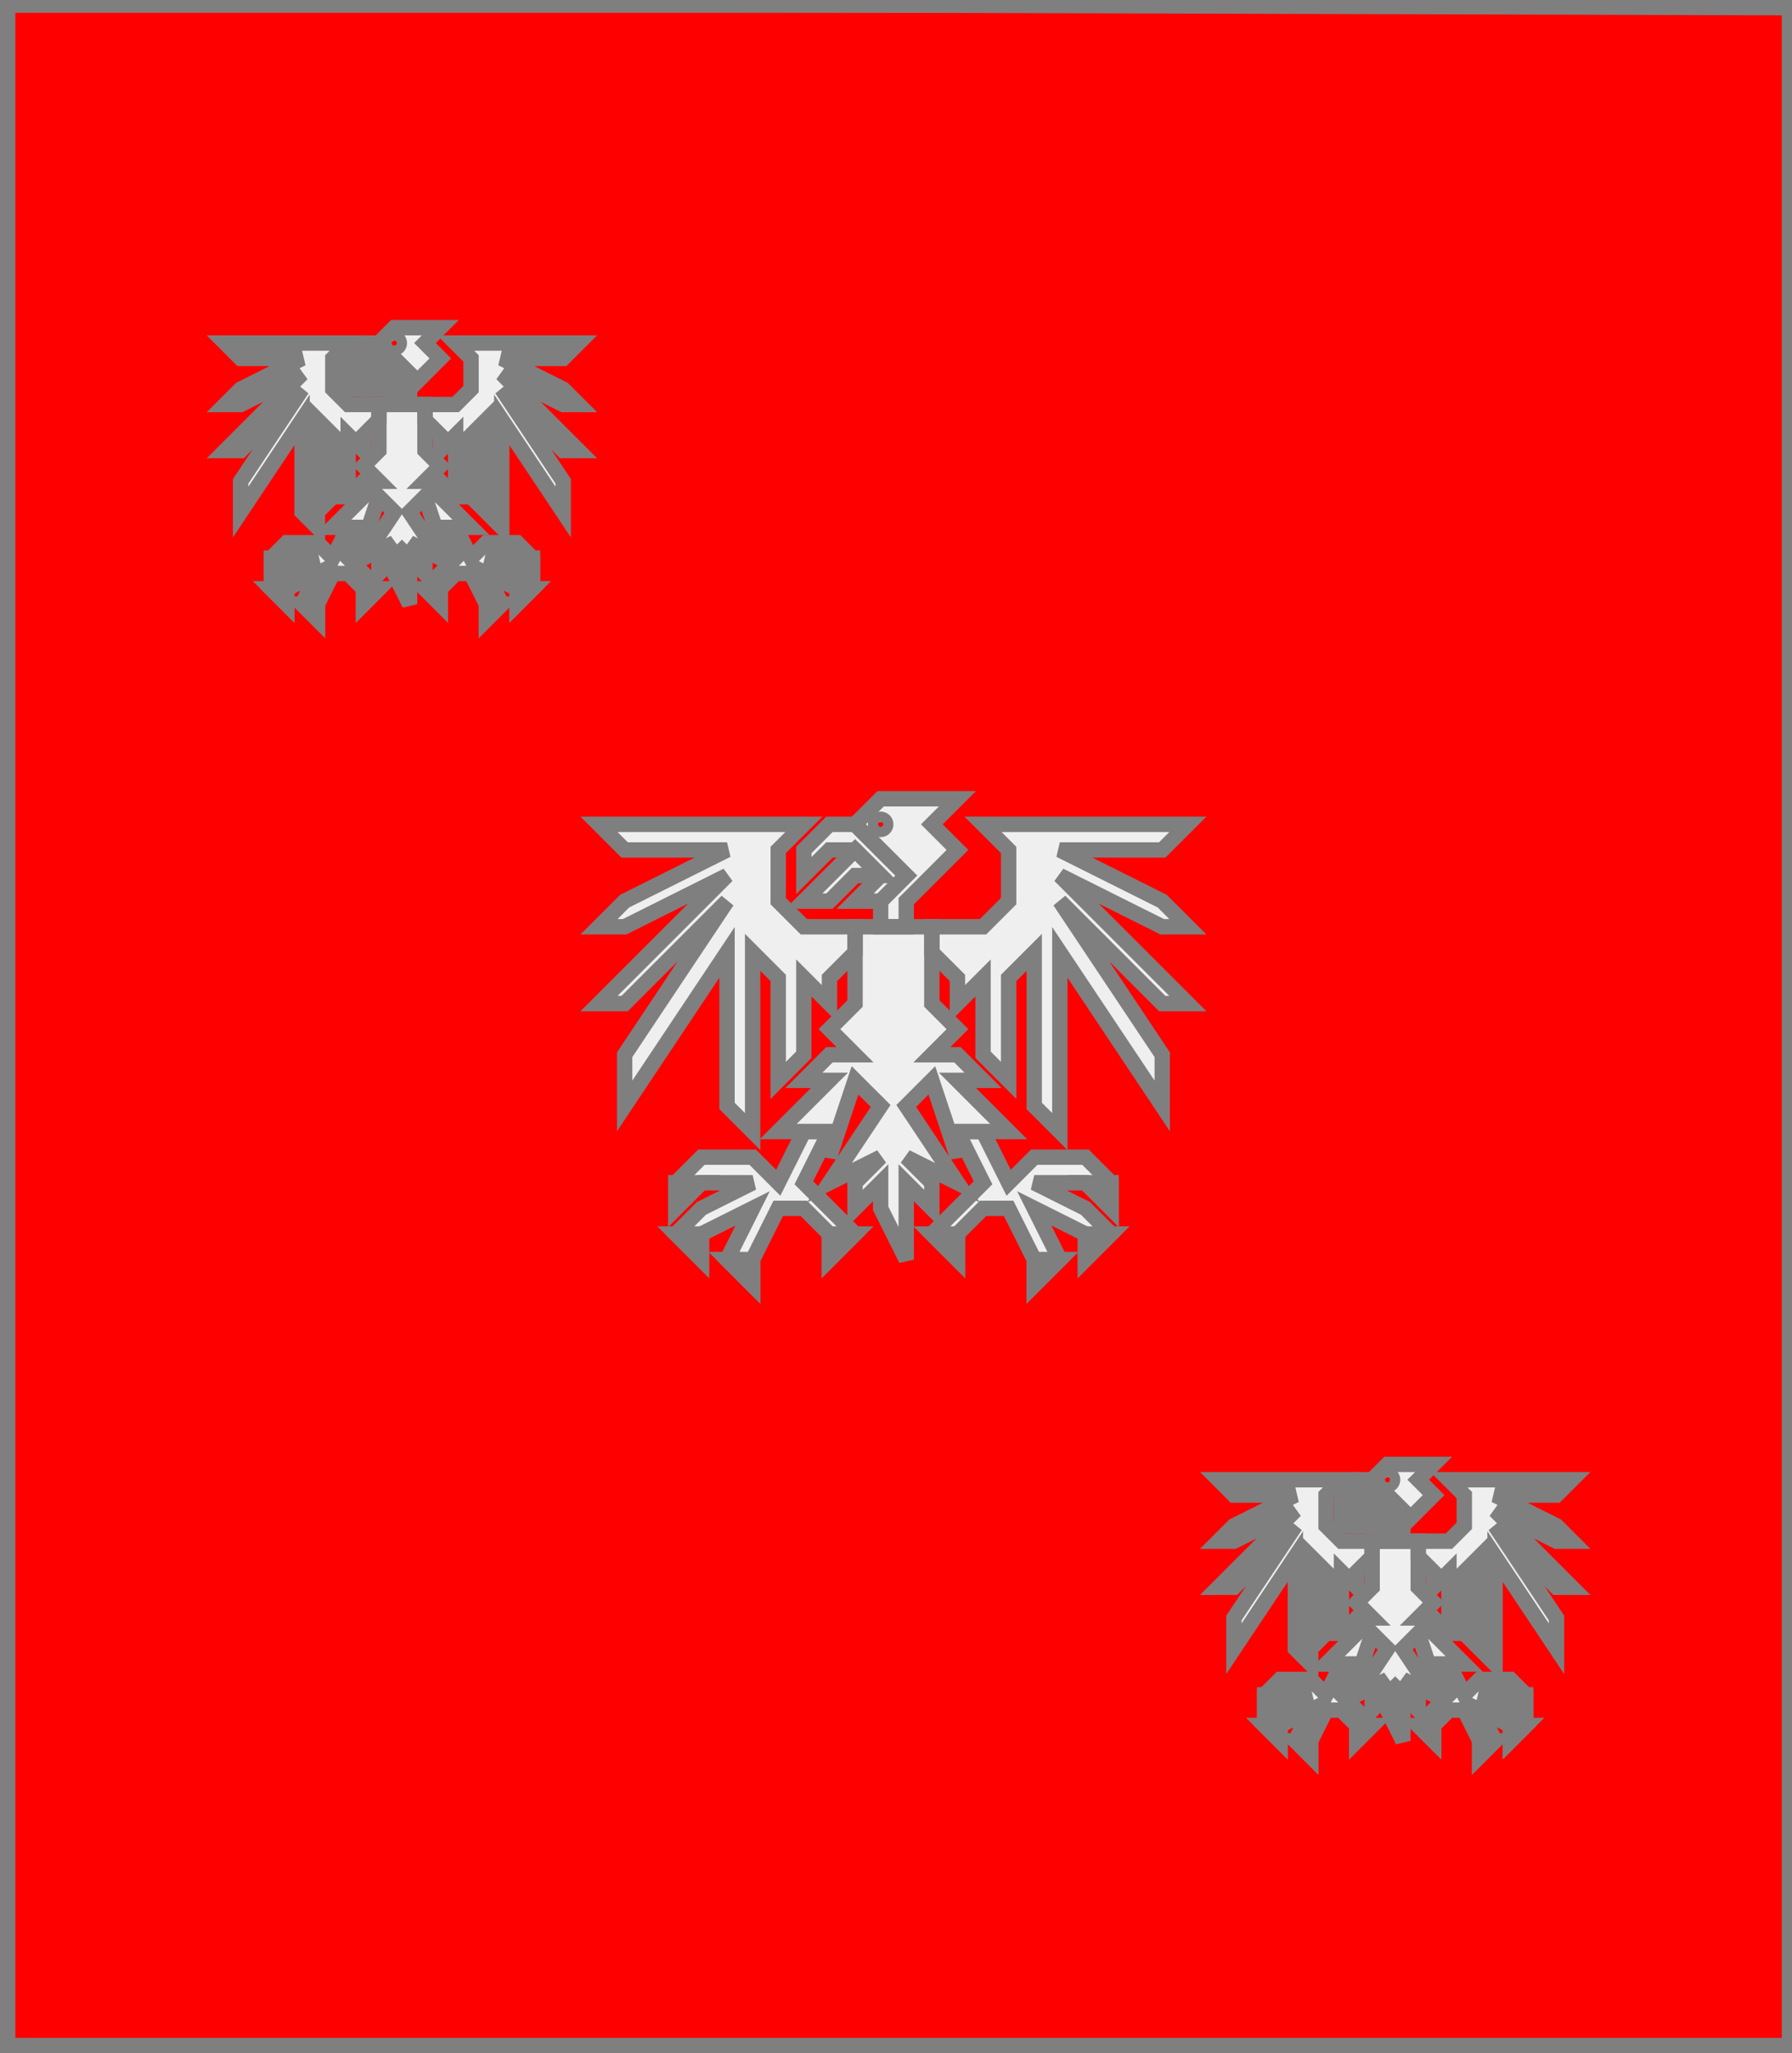 <?xml version="1.0" encoding="utf-8"?>
<!DOCTYPE svg PUBLIC "-//W3C//DTD SVG 20010904//EN"
                     "http://www.w3.org/TR/2001/REC-SVG-20010904/DTD/svg10.dtd">
<!-- (gueules (3 enBande (aigle argent))) -->
<svg width="350" height="401"
     xml:lang="fr" xmlns="http://www.w3.org/2000/svg"
     xmlns:xlink="http://www.w3.org/1999/xlink">
<rect width="100%" height="100%" fill="#333333" stroke="none"/>
<g>
<g>
<polygon points="1,401 350,400 350,1 1,1 " fill="#ff0000"/>
<polygon points="1,401 350,400 350,1 1,1 " stroke="#7f7f7f" stroke-width="3" fill-opacity="0.0"/>
</g>
<g>
<g>
<g fill="#efefef">
<path d="M 77,64 L 86,64 L 83,67 L 86,70 L 80,76 L 80,79 L 77,79 L 77,76 L 80,73 L 74,67 M 78,67 A 1,1 0 1,0 78,68 "/>
<polygon points="74,67 80,73 77,76 74,76 77,73 74,70 71,70 68,73 68,70 71,67 "/>
<polygon points="74,70 77,73 74,73 71,76 68,76 "/>
<polygon points="74,79 83,79 83,88 86,91 83,94 86,94 89,97 86,97 92,103 86,103 86,106 83,97 80,100 86,109 80,106 83,109 83,112 80,109 80,118 77,112 77,109 74,112 74,109 77,106 71,109 77,100 74,97 71,106 71,106 71,103 65,103 71,97 68,97 71,94 74,94 71,91 74,88 74,82 "/>
<polygon points="74,82 71,85 71,88 68,85 68,94 65,97 65,85 62,82 62,103 59,100 59,82 47,100 47,94 59,76 47,88 44,88 59,73 47,79 44,79 47,76 59,70 47,70 44,67 68,67 65,70 65,76 68,79 74,79 "/>
<polygon points="83,79 89,79 92,76 92,70 89,67 113,67 110,70 98,70 110,76 113,79 110,79 98,73 113,88 110,88 98,76 110,94 110,100 98,82 98,103 95,100 95,82 92,85 92,97 89,94 89,85 86,88 86,85 83,82 "/>
<polygon points="71,103 68,109 74,115 71,118 71,115 68,112 65,112 62,118 62,121 59,118 62,112 56,115 56,118 53,115 56,112 62,109 56,109 53,112 53,109 56,106 62,106 65,109 68,103 "/>
<polygon points="86,103 89,109 83,115 86,118 86,115 89,112 92,112 95,118 95,121 98,118 95,112 101,115 101,118 104,115 101,112 95,109 101,109 104,112 104,109 101,106 95,106 92,109 89,103 "/>
</g>
<polygon points="77,64 86,64 83,67 86,70 80,76 80,79 77,79 77,76 80,73 74,67 " stroke="#7f7f7f" stroke-width="3" fill-opacity="0.0"/>
<circle cx="77" cy="67" r="1" stroke="#7f7f7f" stroke-width="3" fill-opacity="0.0"/>
<polygon points="74,67 80,73 77,76 74,76 77,73 74,70 71,70 68,73 68,70 71,67 " stroke="#7f7f7f" stroke-width="3" fill-opacity="0.0"/>
<polygon points="74,70 77,73 74,73 71,76 68,76 " stroke="#7f7f7f" stroke-width="3" fill-opacity="0.0"/>
<polygon points="74,79 83,79 83,88 86,91 83,94 86,94 89,97 86,97 92,103 86,103 86,106 83,97 80,100 86,109 80,106 83,109 83,112 80,109 80,118 77,112 77,109 74,112 74,109 77,106 71,109 77,100 74,97 71,106 71,106 71,103 65,103 71,97 68,97 71,94 74,94 71,91 74,88 74,82 " stroke="#7f7f7f" stroke-width="3" fill-opacity="0.0"/>
<polygon points="74,82 71,85 71,88 68,85 68,94 65,97 65,85 62,82 62,103 59,100 59,82 47,100 47,94 59,76 47,88 44,88 59,73 47,79 44,79 47,76 59,70 47,70 44,67 68,67 65,70 65,76 68,79 74,79 " stroke="#7f7f7f" stroke-width="3" fill-opacity="0.0"/>
<polygon points="83,79 89,79 92,76 92,70 89,67 113,67 110,70 98,70 110,76 113,79 110,79 98,73 113,88 110,88 98,76 110,94 110,100 98,82 98,103 95,100 95,82 92,85 92,97 89,94 89,85 86,88 86,85 83,82 " stroke="#7f7f7f" stroke-width="3" fill-opacity="0.0"/>
<polygon points="71,103 68,109 74,115 71,118 71,115 68,112 65,112 62,118 62,121 59,118 62,112 56,115 56,118 53,115 56,112 62,109 56,109 53,112 53,109 56,106 62,106 65,109 68,103 " stroke="#7f7f7f" stroke-width="3" fill-opacity="0.0"/>
<polygon points="86,103 89,109 83,115 86,118 86,115 89,112 92,112 95,118 95,121 98,118 95,112 101,115 101,118 104,115 101,112 95,109 101,109 104,112 104,109 101,106 95,106 92,109 89,103 " stroke="#7f7f7f" stroke-width="3" fill-opacity="0.0"/>
<polygon points="53,109 56,109 53,112 " stroke="#7f7f7f" stroke-width="3" fill-opacity="0.0"/>
<polygon points="53,115 56,115 56,118 " stroke="#7f7f7f" stroke-width="3" fill-opacity="0.0"/>
<polygon points="59,118 62,118 62,121 " stroke="#7f7f7f" stroke-width="3" fill-opacity="0.0"/>
<polygon points="71,115 74,115 71,118 " stroke="#7f7f7f" stroke-width="3" fill-opacity="0.0"/>
<polygon points="83,115 86,115 86,118 " stroke="#7f7f7f" stroke-width="3" fill-opacity="0.0"/>
<polygon points="95,118 98,118 95,121 " stroke="#7f7f7f" stroke-width="3" fill-opacity="0.0"/>
<polygon points="101,115 104,115 101,118 " stroke="#7f7f7f" stroke-width="3" fill-opacity="0.0"/>
<polygon points="101,109 104,109 104,112 " stroke="#7f7f7f" stroke-width="3" fill-opacity="0.0"/>
</g>
<g>
<g fill="#efefef">
<path d="M 172,156 L 187,156 L 182,161 L 187,166 L 177,176 L 177,181 L 172,181 L 172,176 L 177,171 L 167,161 M 173,161 A 1,1 0 1,0 173,162 "/>
<polygon points="167,161 177,171 172,176 167,176 172,171 167,166 162,166 157,171 157,166 162,161 "/>
<polygon points="167,166 172,171 167,171 162,176 157,176 "/>
<polygon points="167,181 182,181 182,196 187,201 182,206 187,206 192,211 187,211 197,221 187,221 187,226 182,211 177,216 187,231 177,226 182,231 182,236 177,231 177,246 172,236 172,231 167,236 167,231 172,226 162,231 172,216 167,211 162,226 162,226 162,221 152,221 162,211 157,211 162,206 167,206 162,201 167,196 167,186 "/>
<polygon points="167,186 162,191 162,196 157,191 157,206 152,211 152,191 147,186 147,221 142,216 142,186 122,216 122,206 142,176 122,196 117,196 142,171 122,181 117,181 122,176 142,166 122,166 117,161 157,161 152,166 152,176 157,181 167,181 "/>
<polygon points="182,181 192,181 197,176 197,166 192,161 232,161 227,166 207,166 227,176 232,181 227,181 207,171 232,196 227,196 207,176 227,206 227,216 207,186 207,221 202,216 202,186 197,191 197,211 192,206 192,191 187,196 187,191 182,186 "/>
<polygon points="162,221 157,231 167,241 162,246 162,241 157,236 152,236 147,246 147,251 142,246 147,236 137,241 137,246 132,241 137,236 147,231 137,231 132,236 132,231 137,226 147,226 152,231 157,221 "/>
<polygon points="187,221 192,231 182,241 187,246 187,241 192,236 197,236 202,246 202,251 207,246 202,236 212,241 212,246 217,241 212,236 202,231 212,231 217,236 217,231 212,226 202,226 197,231 192,221 "/>
</g>
<polygon points="172,156 187,156 182,161 187,166 177,176 177,181 172,181 172,176 177,171 167,161 " stroke="#7f7f7f" stroke-width="3" fill-opacity="0.0"/>
<circle cx="172" cy="161" r="1" stroke="#7f7f7f" stroke-width="3" fill-opacity="0.0"/>
<polygon points="167,161 177,171 172,176 167,176 172,171 167,166 162,166 157,171 157,166 162,161 " stroke="#7f7f7f" stroke-width="3" fill-opacity="0.0"/>
<polygon points="167,166 172,171 167,171 162,176 157,176 " stroke="#7f7f7f" stroke-width="3" fill-opacity="0.0"/>
<polygon points="167,181 182,181 182,196 187,201 182,206 187,206 192,211 187,211 197,221 187,221 187,226 182,211 177,216 187,231 177,226 182,231 182,236 177,231 177,246 172,236 172,231 167,236 167,231 172,226 162,231 172,216 167,211 162,226 162,226 162,221 152,221 162,211 157,211 162,206 167,206 162,201 167,196 167,186 " stroke="#7f7f7f" stroke-width="3" fill-opacity="0.0"/>
<polygon points="167,186 162,191 162,196 157,191 157,206 152,211 152,191 147,186 147,221 142,216 142,186 122,216 122,206 142,176 122,196 117,196 142,171 122,181 117,181 122,176 142,166 122,166 117,161 157,161 152,166 152,176 157,181 167,181 " stroke="#7f7f7f" stroke-width="3" fill-opacity="0.0"/>
<polygon points="182,181 192,181 197,176 197,166 192,161 232,161 227,166 207,166 227,176 232,181 227,181 207,171 232,196 227,196 207,176 227,206 227,216 207,186 207,221 202,216 202,186 197,191 197,211 192,206 192,191 187,196 187,191 182,186 " stroke="#7f7f7f" stroke-width="3" fill-opacity="0.0"/>
<polygon points="162,221 157,231 167,241 162,246 162,241 157,236 152,236 147,246 147,251 142,246 147,236 137,241 137,246 132,241 137,236 147,231 137,231 132,236 132,231 137,226 147,226 152,231 157,221 " stroke="#7f7f7f" stroke-width="3" fill-opacity="0.0"/>
<polygon points="187,221 192,231 182,241 187,246 187,241 192,236 197,236 202,246 202,251 207,246 202,236 212,241 212,246 217,241 212,236 202,231 212,231 217,236 217,231 212,226 202,226 197,231 192,221 " stroke="#7f7f7f" stroke-width="3" fill-opacity="0.0"/>
<polygon points="132,231 137,231 132,236 " stroke="#7f7f7f" stroke-width="3" fill-opacity="0.0"/>
<polygon points="132,241 137,241 137,246 " stroke="#7f7f7f" stroke-width="3" fill-opacity="0.0"/>
<polygon points="142,246 147,246 147,251 " stroke="#7f7f7f" stroke-width="3" fill-opacity="0.0"/>
<polygon points="162,241 167,241 162,246 " stroke="#7f7f7f" stroke-width="3" fill-opacity="0.0"/>
<polygon points="182,241 187,241 187,246 " stroke="#7f7f7f" stroke-width="3" fill-opacity="0.0"/>
<polygon points="202,246 207,246 202,251 " stroke="#7f7f7f" stroke-width="3" fill-opacity="0.0"/>
<polygon points="212,241 217,241 212,246 " stroke="#7f7f7f" stroke-width="3" fill-opacity="0.0"/>
<polygon points="212,231 217,231 217,236 " stroke="#7f7f7f" stroke-width="3" fill-opacity="0.0"/>
</g>
<g>
<g fill="#efefef">
<path d="M 271,286 L 280,286 L 277,289 L 280,292 L 274,298 L 274,301 L 271,301 L 271,298 L 274,295 L 268,289 M 272,289 A 1,1 0 1,0 272,290 "/>
<polygon points="268,289 274,295 271,298 268,298 271,295 268,292 265,292 262,295 262,292 265,289 "/>
<polygon points="268,292 271,295 268,295 265,298 262,298 "/>
<polygon points="268,301 277,301 277,310 280,313 277,316 280,316 283,319 280,319 286,325 280,325 280,328 277,319 274,322 280,331 274,328 277,331 277,334 274,331 274,340 271,334 271,331 268,334 268,331 271,328 265,331 271,322 268,319 265,328 265,328 265,325 259,325 265,319 262,319 265,316 268,316 265,313 268,310 268,304 "/>
<polygon points="268,304 265,307 265,310 262,307 262,316 259,319 259,307 256,304 256,325 253,322 253,304 241,322 241,316 253,298 241,310 238,310 253,295 241,301 238,301 241,298 253,292 241,292 238,289 262,289 259,292 259,298 262,301 268,301 "/>
<polygon points="277,301 283,301 286,298 286,292 283,289 307,289 304,292 292,292 304,298 307,301 304,301 292,295 307,310 304,310 292,298 304,316 304,322 292,304 292,325 289,322 289,304 286,307 286,319 283,316 283,307 280,310 280,307 277,304 "/>
<polygon points="265,325 262,331 268,337 265,340 265,337 262,334 259,334 256,340 256,343 253,340 256,334 250,337 250,340 247,337 250,334 256,331 250,331 247,334 247,331 250,328 256,328 259,331 262,325 "/>
<polygon points="280,325 283,331 277,337 280,340 280,337 283,334 286,334 289,340 289,343 292,340 289,334 295,337 295,340 298,337 295,334 289,331 295,331 298,334 298,331 295,328 289,328 286,331 283,325 "/>
</g>
<polygon points="271,286 280,286 277,289 280,292 274,298 274,301 271,301 271,298 274,295 268,289 " stroke="#7f7f7f" stroke-width="3" fill-opacity="0.0"/>
<circle cx="271" cy="289" r="1" stroke="#7f7f7f" stroke-width="3" fill-opacity="0.0"/>
<polygon points="268,289 274,295 271,298 268,298 271,295 268,292 265,292 262,295 262,292 265,289 " stroke="#7f7f7f" stroke-width="3" fill-opacity="0.0"/>
<polygon points="268,292 271,295 268,295 265,298 262,298 " stroke="#7f7f7f" stroke-width="3" fill-opacity="0.0"/>
<polygon points="268,301 277,301 277,310 280,313 277,316 280,316 283,319 280,319 286,325 280,325 280,328 277,319 274,322 280,331 274,328 277,331 277,334 274,331 274,340 271,334 271,331 268,334 268,331 271,328 265,331 271,322 268,319 265,328 265,328 265,325 259,325 265,319 262,319 265,316 268,316 265,313 268,310 268,304 " stroke="#7f7f7f" stroke-width="3" fill-opacity="0.0"/>
<polygon points="268,304 265,307 265,310 262,307 262,316 259,319 259,307 256,304 256,325 253,322 253,304 241,322 241,316 253,298 241,310 238,310 253,295 241,301 238,301 241,298 253,292 241,292 238,289 262,289 259,292 259,298 262,301 268,301 " stroke="#7f7f7f" stroke-width="3" fill-opacity="0.0"/>
<polygon points="277,301 283,301 286,298 286,292 283,289 307,289 304,292 292,292 304,298 307,301 304,301 292,295 307,310 304,310 292,298 304,316 304,322 292,304 292,325 289,322 289,304 286,307 286,319 283,316 283,307 280,310 280,307 277,304 " stroke="#7f7f7f" stroke-width="3" fill-opacity="0.0"/>
<polygon points="265,325 262,331 268,337 265,340 265,337 262,334 259,334 256,340 256,343 253,340 256,334 250,337 250,340 247,337 250,334 256,331 250,331 247,334 247,331 250,328 256,328 259,331 262,325 " stroke="#7f7f7f" stroke-width="3" fill-opacity="0.0"/>
<polygon points="280,325 283,331 277,337 280,340 280,337 283,334 286,334 289,340 289,343 292,340 289,334 295,337 295,340 298,337 295,334 289,331 295,331 298,334 298,331 295,328 289,328 286,331 283,325 " stroke="#7f7f7f" stroke-width="3" fill-opacity="0.0"/>
<polygon points="247,331 250,331 247,334 " stroke="#7f7f7f" stroke-width="3" fill-opacity="0.0"/>
<polygon points="247,337 250,337 250,340 " stroke="#7f7f7f" stroke-width="3" fill-opacity="0.0"/>
<polygon points="253,340 256,340 256,343 " stroke="#7f7f7f" stroke-width="3" fill-opacity="0.0"/>
<polygon points="265,337 268,337 265,340 " stroke="#7f7f7f" stroke-width="3" fill-opacity="0.0"/>
<polygon points="277,337 280,337 280,340 " stroke="#7f7f7f" stroke-width="3" fill-opacity="0.0"/>
<polygon points="289,340 292,340 289,343 " stroke="#7f7f7f" stroke-width="3" fill-opacity="0.0"/>
<polygon points="295,337 298,337 295,340 " stroke="#7f7f7f" stroke-width="3" fill-opacity="0.0"/>
<polygon points="295,331 298,331 298,334 " stroke="#7f7f7f" stroke-width="3" fill-opacity="0.0"/>
</g>
</g>
</g>
<polygon points="1,0 350,1 350,400 1,400 " stroke="#7f7f7f" stroke-width="4" fill-opacity="0.0"/>
</svg>
